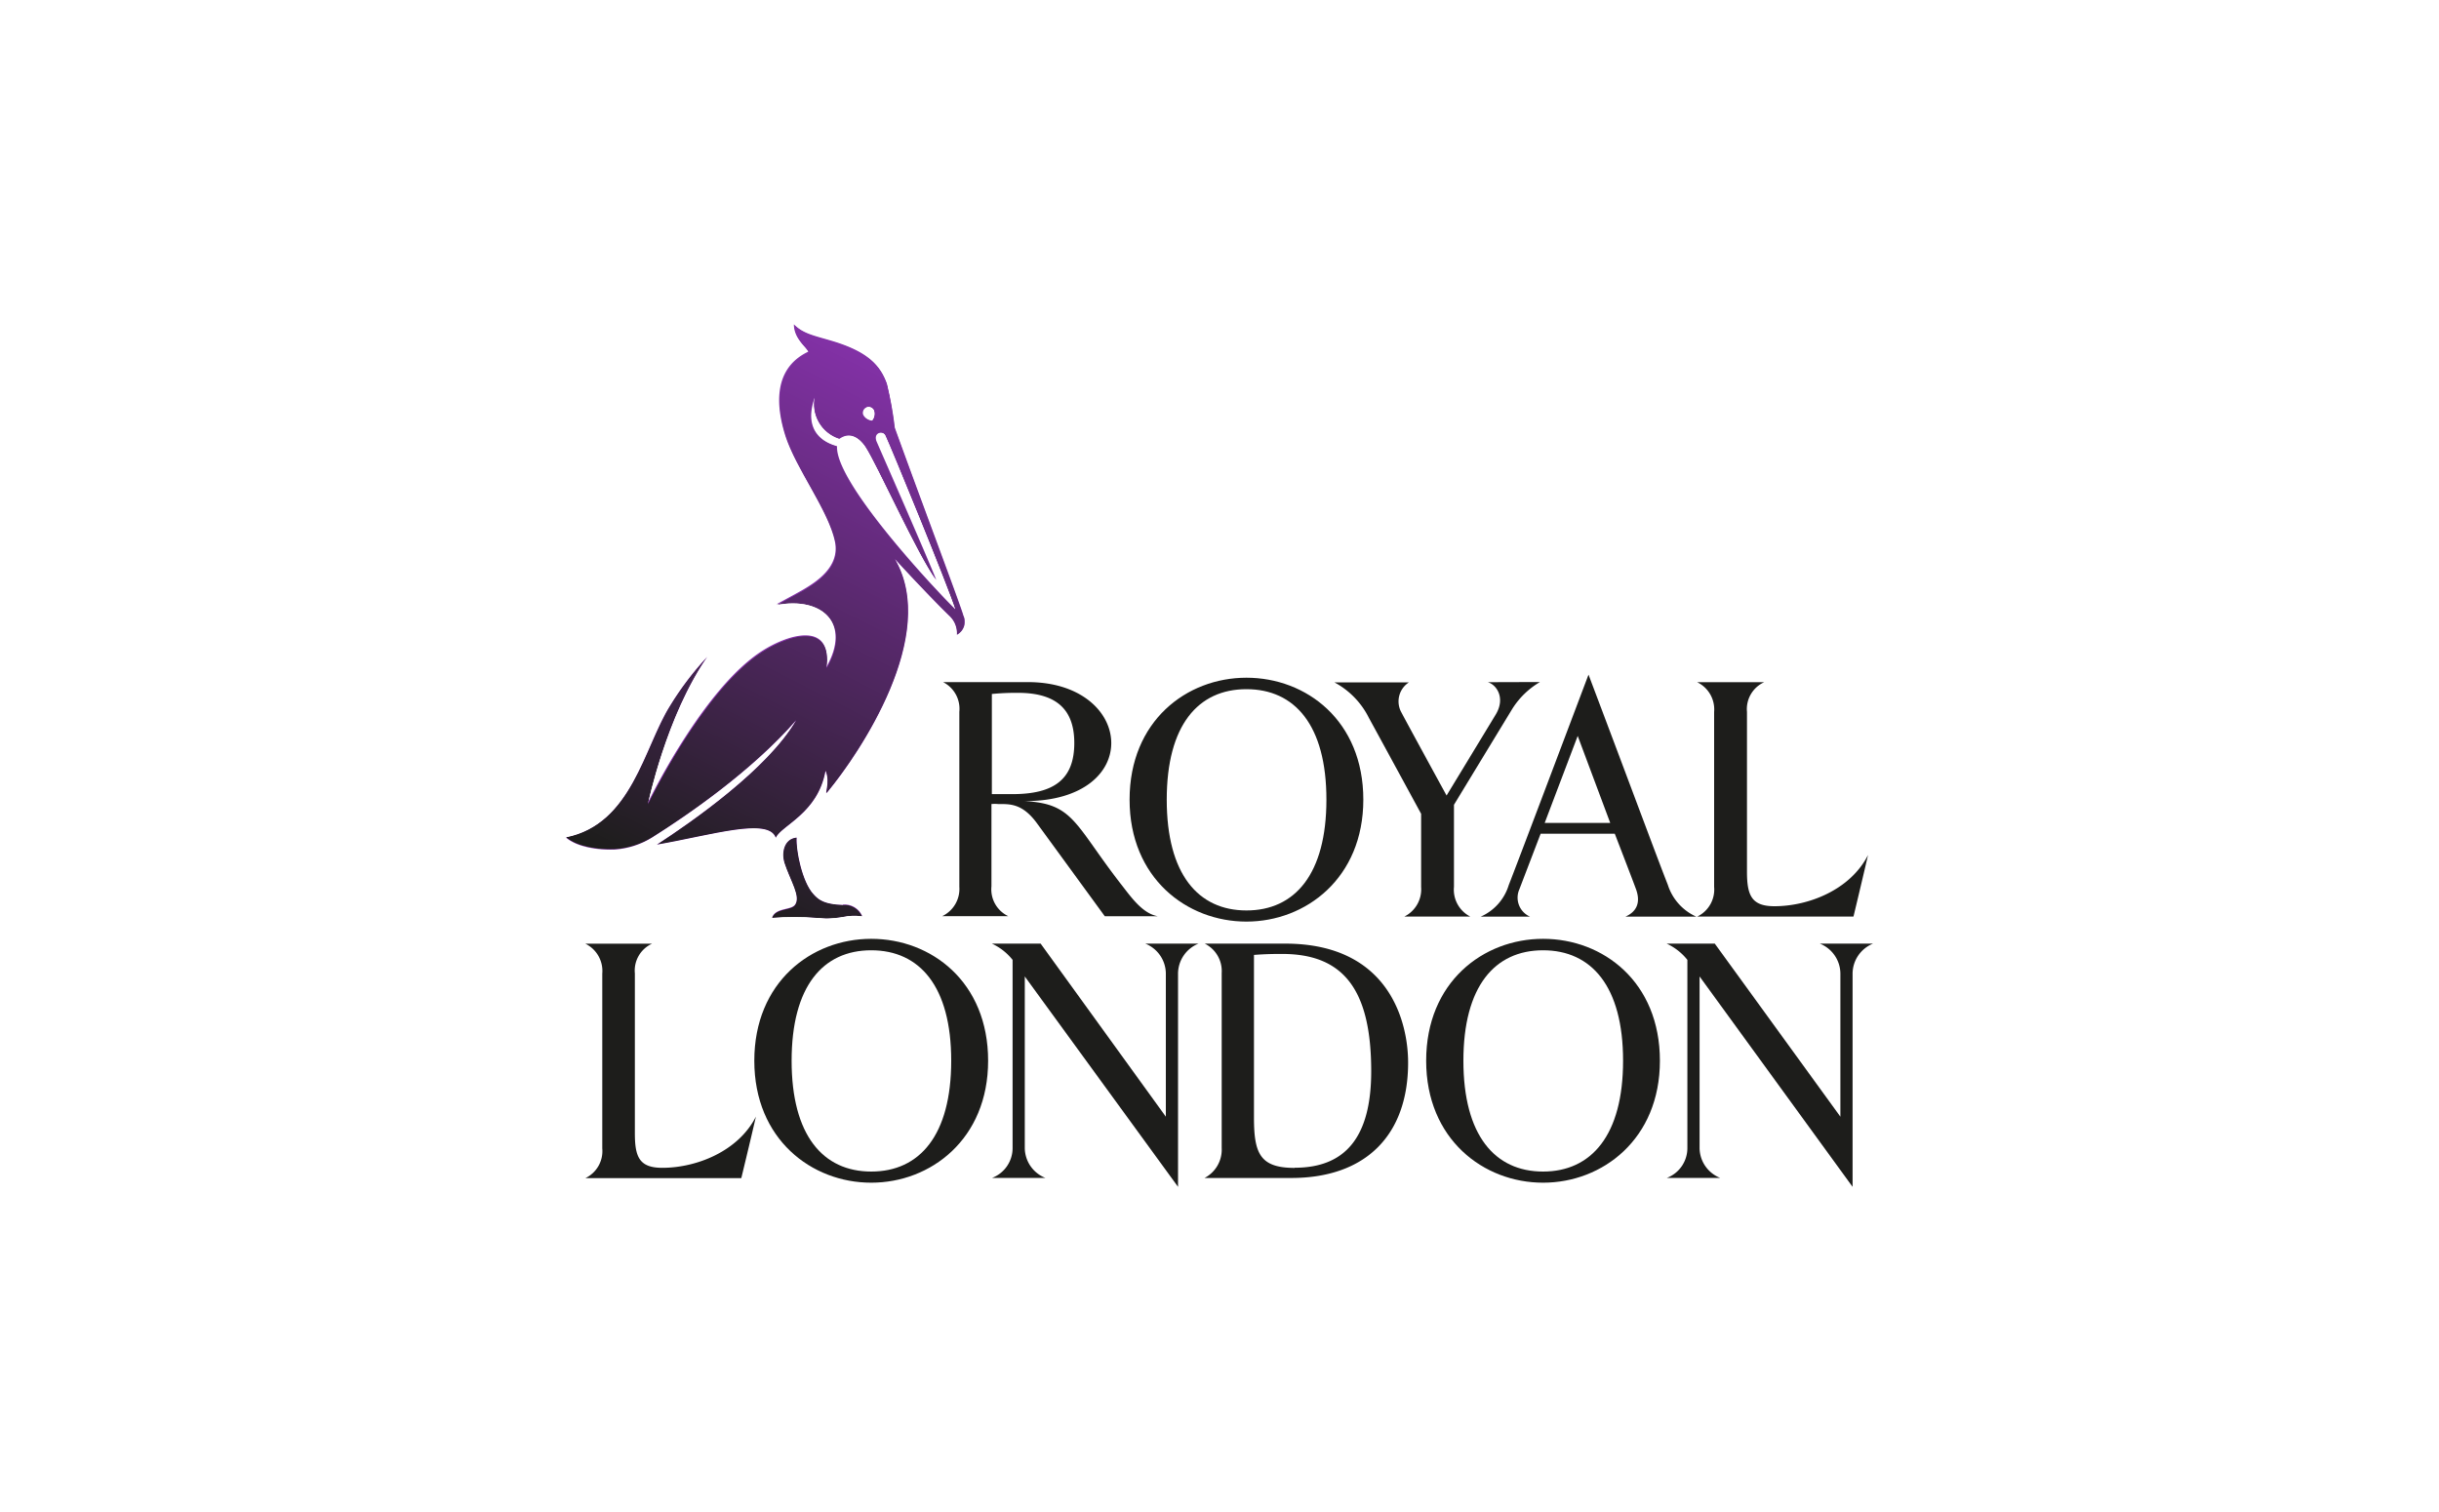 <svg xmlns="http://www.w3.org/2000/svg" xmlns:xlink="http://www.w3.org/1999/xlink" viewBox="0 0 300 186"><defs><style>.cls-1{clip-path:url(#clip-path);}.cls-2{fill:none;}.cls-3{fill:url(#linear-gradient);}.cls-4{isolation:isolate;}.cls-5{fill:#1d1d1b;}.cls-6{fill:#8331a7;}.cls-7{mix-blend-mode:multiply;}.cls-8{clip-path:url(#clip-path-2);}.cls-9{clip-path:url(#clip-path-3);}.cls-10{mask:url(#mask);}.cls-11{fill:url(#linear-gradient-2);}</style><clipPath id="clip-path"><rect class="cls-2" x="50.46" y="38.02" width="87.63" height="77.19" transform="translate(-16.79 125.83) rotate(-63)"/></clipPath><linearGradient id="linear-gradient" x1="110.35" y1="216.45" x2="111.36" y2="216.45" gradientTransform="matrix(-68.88, 0, 0, 68.88, 7730.29, -14832.42)" gradientUnits="userSpaceOnUse"><stop offset="0"/><stop offset="1" stop-color="#fff"/></linearGradient><clipPath id="clip-path-2"><rect class="cls-2" x="69.62" y="40" width="49.01" height="73"/></clipPath><clipPath id="clip-path-3"><path class="cls-2" d="M96.46,106.08c.77,2.35,2.06,4.2,1.33,5.25-.49.7-2.4.35-2.83,1.59a34.59,34.59,0,0,1,5.48,0c.41,0,.77.06,1.1.07h.28a11.54,11.54,0,0,0,1.77-.17,6.84,6.84,0,0,1,2.46-.09,2.36,2.36,0,0,0-2.38-1.41c-2.27-.07-3-.64-3.58-1.29-1.46-1.54-2.2-5.57-2.1-7-1.63.16-1.84,2-1.53,3m9.67-55a.74.74,0,0,1,1.38-.53,1.35,1.35,0,0,1-.25,1.25,1.42,1.42,0,0,1-1.13-.72m-3.23,3.85c-1.48-.4-4.29-1.74-2.69-6.13a4.46,4.46,0,0,0,3,5.22c1.75-1.25,3.06.74,3.23,1,1.47,2.26,6.4,13.29,8.68,16.37-1.18-3-6.83-15.85-7.33-17s.79-1.43,1.1-.78c.65,1.35,7.67,18.47,8.61,21.42-2.07-2-14.83-15.5-14.59-20.08M99.47,43.36c-4.74,2.25-3.7,7.47-2.87,10.18,1.26,4.1,5.31,9.24,6.14,13.15.67,3.12-2.29,5-4,6-1.17.66-2.22,1.22-3.19,1.74,5.54-1.07,9.27,2.28,6.13,7.75.76-5.63-4.54-4.15-7.9-2-7.31,4.66-14.08,18.73-14.08,18.73S81.94,88.06,87,80.79a37.48,37.48,0,0,0-4.56,6C79.2,91.94,77.74,101.38,69.62,103c1.37,1.18,3.94,1.55,5.95,1.48A10,10,0,0,0,80.24,103c4.34-2.73,12.22-8.13,17.69-14.41-3.48,6-12.79,12.49-17.13,15.31,6.72-1.16,13.75-3.38,14.62-.84.7-1.53,5.19-3,6.12-8.25.65,1.46-.26,3.22.25,2.61,3.95-4.77,13.78-19.33,8.27-28.67,2.57,2.81,5.56,5.91,6.83,7.12a2.93,2.93,0,0,1,.81,2.22,1.8,1.8,0,0,0,.77-2.42c-.59-1.89-5.55-15.07-8.41-23a45.8,45.8,0,0,0-.94-5.43c-.8-2.22-2.29-3.94-6.86-5.28-2.1-.62-3.46-.87-4.56-2,0,1.76,1.52,2.77,1.77,3.36"/></clipPath><mask id="mask" x="-5.76" y="-23.86" width="200.08" height="200.95" maskUnits="userSpaceOnUse"><g class="cls-1"><rect class="cls-3" x="19.24" y="2.57" width="150.08" height="148.08" transform="translate(-16.79 125.83) rotate(-63)"/></g></mask><linearGradient id="linear-gradient-2" x1="110.35" y1="216.45" x2="111.36" y2="216.45" gradientTransform="matrix(-68.88, 0, 0, 68.88, 7730.19, -14832.48)" gradientUnits="userSpaceOnUse"><stop offset="0" stop-color="#8331a7"/><stop offset="1" stop-color="#1d1d1b"/></linearGradient></defs><g class="cls-4"><g id="Layer_1" data-name="Layer 1"><path class="cls-5" d="M80.2,116.09a3.63,3.63,0,0,0-2.11,3.66v19.67c0,2.91.55,4.24,3.38,4.24,4.16,0,9.32-2,11.51-6.3-.76,3.3-1.8,7.57-1.8,7.57H72a3.68,3.68,0,0,0,2.08-3.65V119.77A3.73,3.73,0,0,0,72,116.09Z"/><path class="cls-5" d="M147.41,116.08h-6.54a4,4,0,0,1,2.53,3.66v17.63L128,116.08h-6a7,7,0,0,1,2.55,2v23.17a3.93,3.93,0,0,1-2.52,3.65h6.55a4,4,0,0,1-2.53-3.66V120.12L144.9,146V119.73a4,4,0,0,1,2.52-3.65"/><path class="cls-5" d="M217,83.92a3.63,3.63,0,0,0-2.12,3.65v19.66c0,2.91.56,4.25,3.38,4.25,4.17,0,9.33-2,11.51-6.3-.76,3.3-1.79,7.57-1.79,7.57H208.77a3.69,3.69,0,0,0,2.07-3.65V87.58a3.71,3.71,0,0,0-2.09-3.66Z"/><path class="cls-5" d="M205.15,108.86c-1.36-3.45-4.14-11-9.76-25.87-3.45,9.13-8.72,23.11-9.81,25.88a6.21,6.21,0,0,1-3.45,3.89h6.06a2.55,2.55,0,0,1-1.3-3.38l2.61-6.82h9.12s2.15,5.56,2.61,6.82c.61,1.68.05,2.79-1.3,3.38h8.71a6.4,6.4,0,0,1-3.49-3.9M190,101.23l4.06-10.7,4,10.7Z"/><path class="cls-5" d="M183,83.92c1.08.31,2.19,1.93,1,3.94-1.07,1.77-6.07,10-6.07,10s-4.87-8.9-5.63-10.36a2.79,2.79,0,0,1,1-3.56h-9.17a10,10,0,0,1,4.25,4.38c1.24,2.26,6.42,11.79,6.42,11.79v9a3.74,3.74,0,0,1-2.06,3.64h8.1a3.71,3.71,0,0,1-2-3.66V99s6-9.87,7.12-11.71a9.94,9.94,0,0,1,3.46-3.39Z"/><path class="cls-5" d="M143.51,98.37c0,9.16,3.86,13.63,9.81,13.63s9.83-4.47,9.83-13.63-3.89-13.59-9.84-13.59-9.8,4.44-9.8,13.59m24.18,0c0,9.64-7.06,15-14.38,15s-14.37-5.34-14.37-15,7-15,14.37-15,14.38,5.29,14.38,15"/><path class="cls-5" d="M97.37,130.49c0,9.16,3.85,13.63,9.8,13.63s9.83-4.47,9.83-13.63-3.89-13.59-9.84-13.59-9.79,4.44-9.79,13.59m24.17,0c0,9.64-7.06,15-14.38,15s-14.38-5.34-14.38-15,7-15,14.38-15,14.38,5.29,14.38,15"/><path class="cls-5" d="M180,130.49c0,9.16,3.86,13.63,9.8,13.63s9.84-4.47,9.84-13.63-3.89-13.59-9.84-13.59-9.8,4.44-9.8,13.59m24.17,0c0,9.64-7.06,15-14.37,15s-14.38-5.34-14.38-15,7-15,14.38-15,14.37,5.29,14.37,15"/><path class="cls-5" d="M126.43,83.91c13.12,0,14.39,14.71-.49,14.64,6.12.27,6.18,2.78,11.9,10.16,1.27,1.62,2.65,3.65,4.56,4h-6.51l-8.31-11.39c-1.81-2.5-3.35-2.41-4.81-2.41a4.41,4.41,0,0,0-.82,0v10.13a3.65,3.65,0,0,0,2.06,3.66H115.9A3.71,3.71,0,0,0,118,109.1V87.56a3.68,3.68,0,0,0-2-3.65ZM122,97.69h2.53c5.09,0,7.61-1.8,7.61-6.29,0-4.11-2.19-6.17-6.93-6.17a31.41,31.41,0,0,0-3.21.14Z"/><path class="cls-5" d="M230.38,116.08h-6.54a4,4,0,0,1,2.53,3.66v17.63l-15.45-21.29H205a7,7,0,0,1,2.55,2v23.17a3.93,3.93,0,0,1-2.52,3.65h6.55a4,4,0,0,1-2.53-3.66V120.12L227.87,146V119.73a4,4,0,0,1,2.52-3.65"/><path class="cls-5" d="M158.07,116.08c13,0,15.13,9.92,15.13,14.63,0,8.94-5.22,14.2-14.38,14.2H148.16a3.93,3.93,0,0,0,2.11-3.69V119.68a3.76,3.76,0,0,0-2.09-3.6h9.89m1.18,27.57c6.21,0,9.41-3.74,9.41-11.87,0-10.1-3.46-14.43-10.95-14.43-.81,0-1.93,0-3.47.12v20c0,4.41.73,6.2,5,6.2"/><path class="cls-6" d="M103.68,111.33c-2.28-.07-3-.64-3.59-1.29-1.46-1.54-2.2-5.57-2.1-7-1.63.16-1.84,2-1.52,3,.76,2.35,2.06,4.2,1.32,5.25-.49.7-2.4.35-2.82,1.59a34.46,34.46,0,0,1,5.47,0c3,.3,3.66-.52,5.61-.19a2.35,2.35,0,0,0-2.37-1.41m14.79-35.67c-.59-1.89-5.55-15.07-8.41-23a43.4,43.4,0,0,0-1-5.43c-.79-2.22-2.28-3.94-6.85-5.28-2.1-.62-3.46-.87-4.56-2,0,1.76,1.53,2.77,1.77,3.36-4.74,2.25-3.7,7.47-2.87,10.18,1.26,4.1,5.31,9.24,6.14,13.15.67,3.12-2.29,5-4,6-1.17.66-2.22,1.22-3.18,1.74,5.53-1.07,9.27,2.28,6.12,7.75.76-5.63-4.54-4.15-7.9-2-7.31,4.67-14.08,18.74-14.08,18.74S81.94,88.06,87,80.79a37.48,37.48,0,0,0-4.56,6c-3.26,5.18-4.71,14.62-12.83,16.24,1.37,1.18,3.94,1.55,5.95,1.48A10,10,0,0,0,80.24,103c4.34-2.73,12.22-8.13,17.7-14.41-3.49,6-12.8,12.49-17.15,15.31,6.73-1.16,13.76-3.38,14.63-.84.7-1.53,5.19-3,6.12-8.25.65,1.46-.26,3.22.25,2.61,3.95-4.77,13.78-19.33,8.27-28.67,2.57,2.81,5.56,5.91,6.83,7.12a2.93,2.93,0,0,1,.81,2.22,1.81,1.81,0,0,0,.77-2.42M106.55,50.09a.73.73,0,0,1,1,.42,1.31,1.31,0,0,1-.24,1.25,1.42,1.42,0,0,1-1.13-.72.75.75,0,0,1,.42-.95m-3.65,4.8c-1.48-.4-4.29-1.74-2.69-6.13a4.46,4.46,0,0,0,3,5.22c1.75-1.25,3.06.74,3.23,1,1.48,2.26,6.4,13.29,8.68,16.37-1.18-3-6.83-15.85-7.33-17s.79-1.43,1.1-.78c.65,1.35,7.67,18.47,8.61,21.42-2.07-2-14.82-15.5-14.59-20.08"/><g class="cls-7"><g class="cls-8"><g class="cls-9"><g class="cls-10"><rect class="cls-11" x="50.56" y="37.96" width="87.43" height="77.08" transform="translate(-16.68 125.77) rotate(-63)"/></g></g></g></g></g></g></svg>
